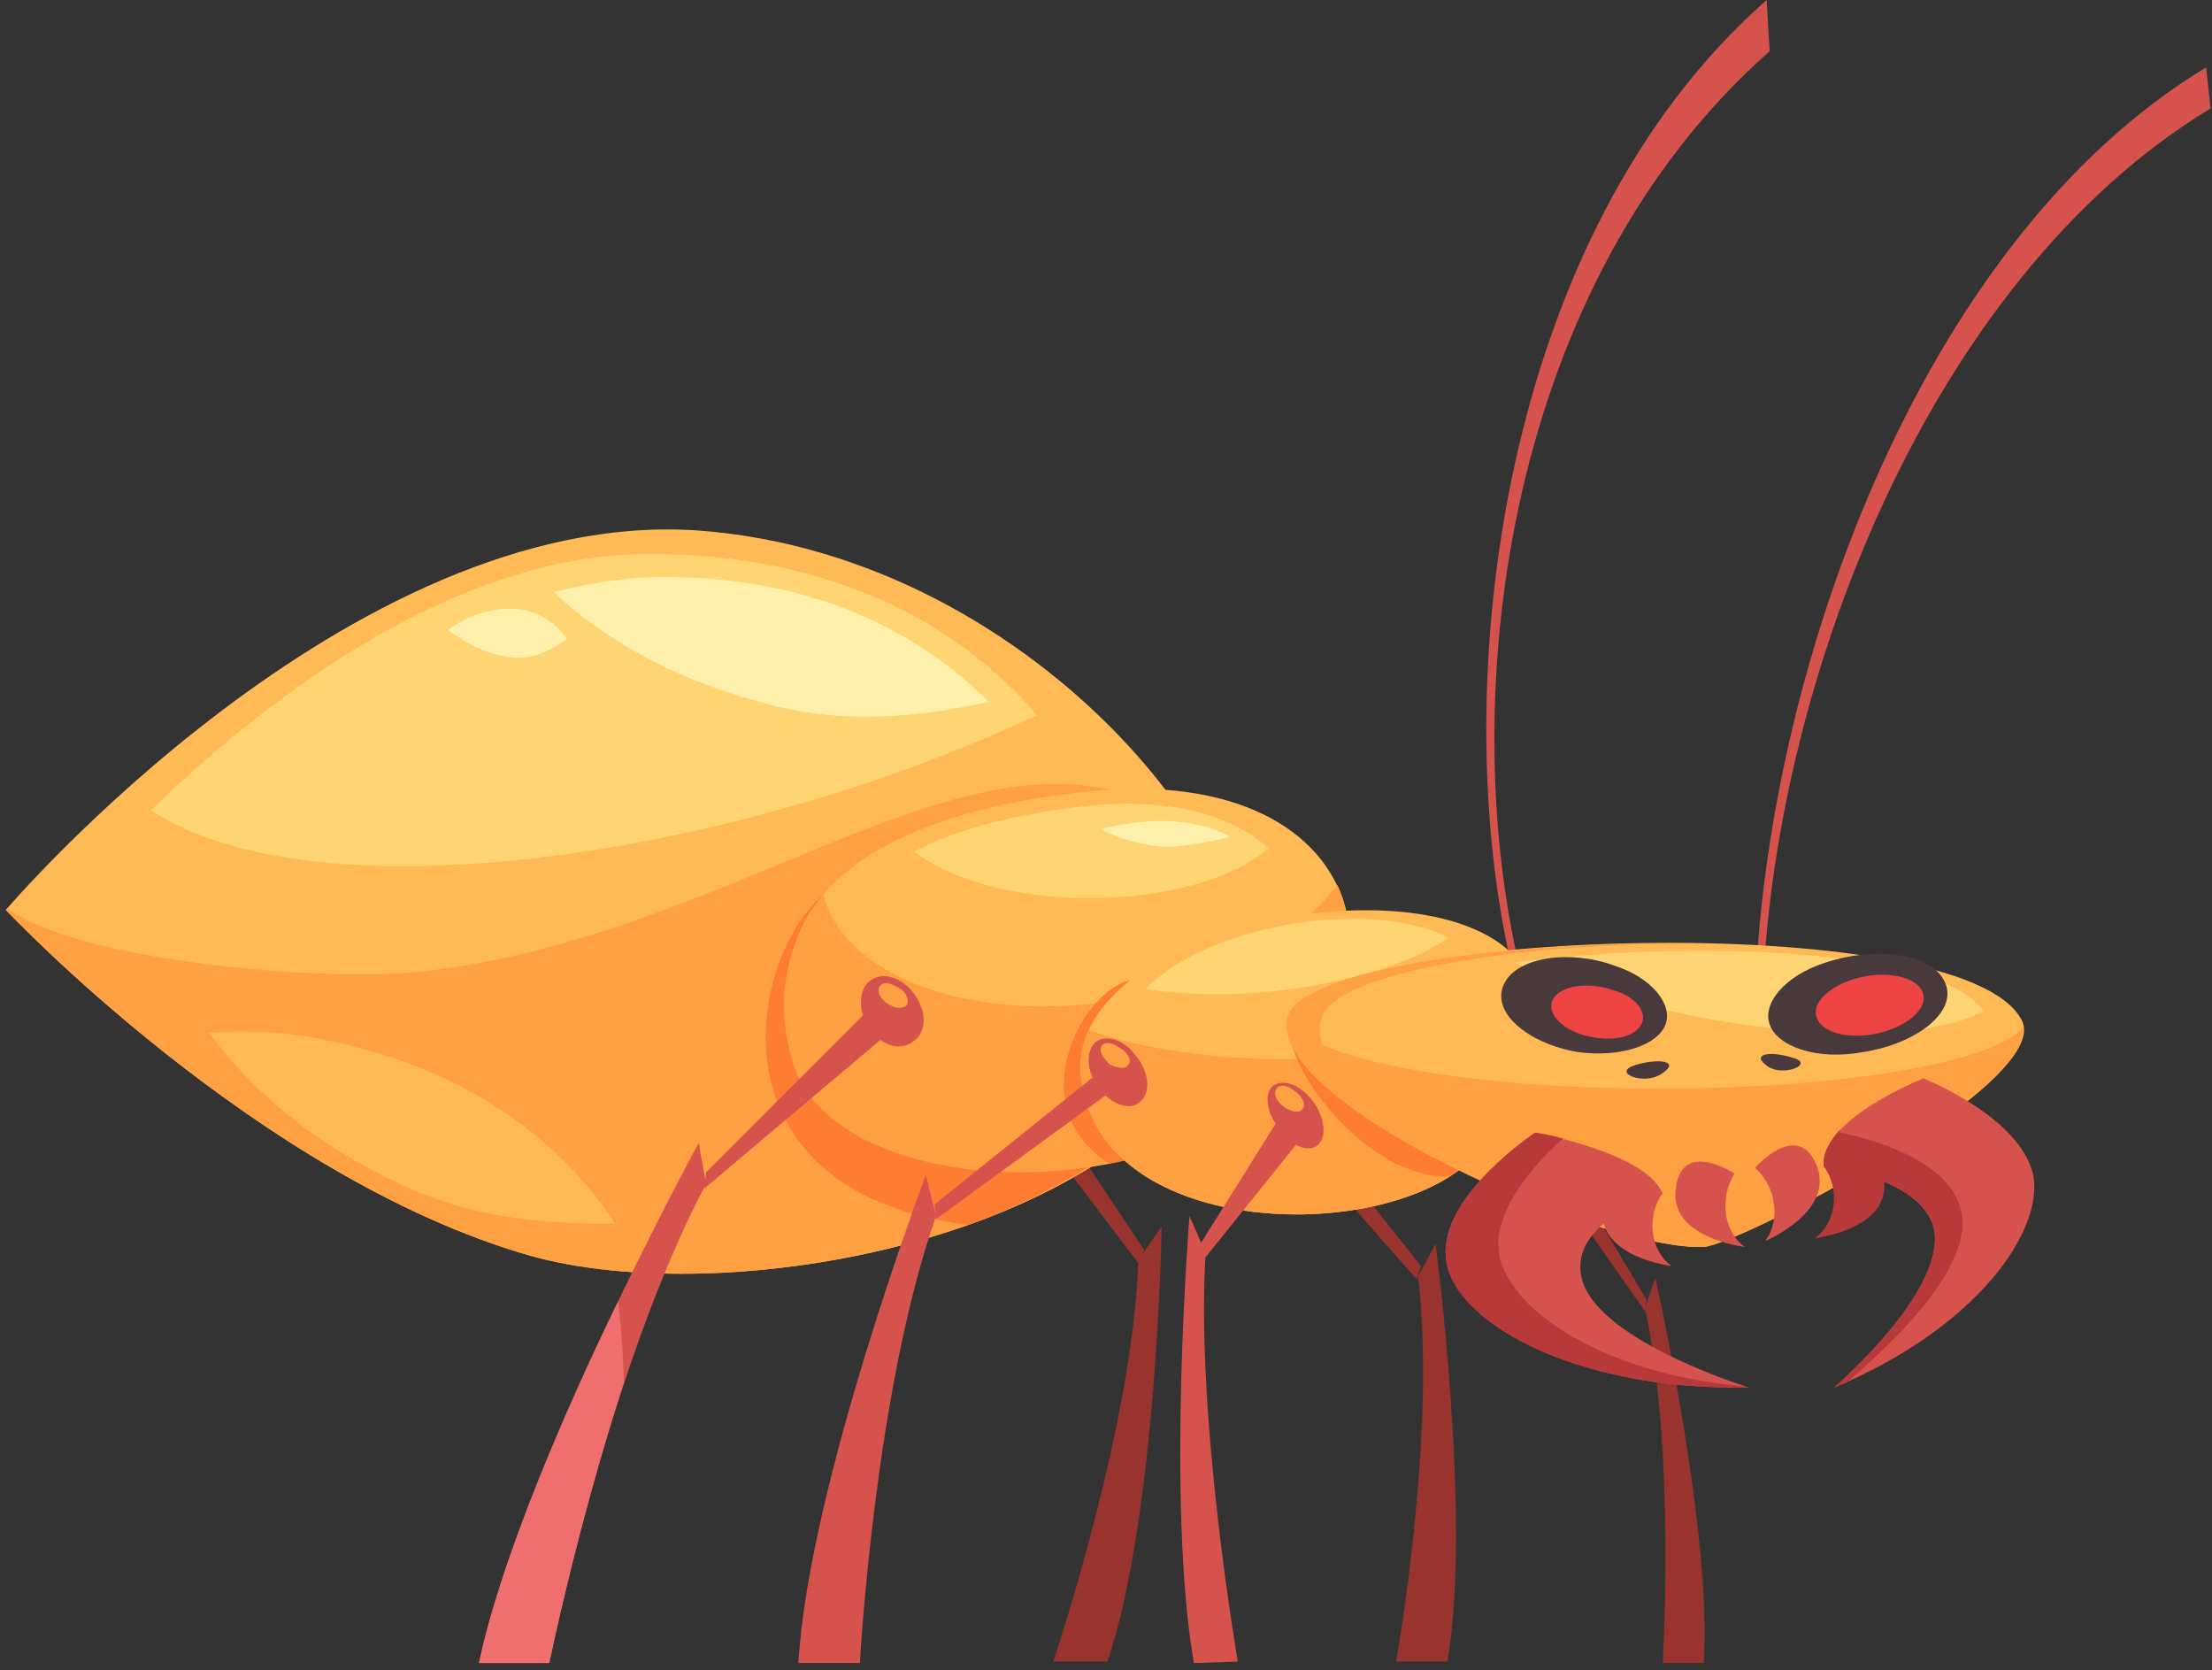 <?xml version="1.0" encoding="UTF-8"?>
<svg xmlns="http://www.w3.org/2000/svg" version="1.2" viewBox="0 0 151 114" width="151" height="114">
  <rect x="0" y="0" width="151" height="114" fill="#333333" stroke="none"/>
  <title>New Project</title>
  <style>
		.s0 { fill: #99332e } 
		.s1 { fill: #ffba55 } 
		.s2 { fill: #ffa143 } 
		.s3 { fill: #ffd473 } 
		.s4 { fill: #ff7c33 } 
		.s5 { fill: #d6524c } 
		.s6 { fill: #ef6f6f } 
		.s7 { fill: #47393c } 
		.s8 { fill: #b73939 } 
		.s9 { fill: #ed4343 } 
		.s10 { fill: #fff1ab } 
	</style>
  <path id="&lt;Path&gt;" class="s0" d="m77.7 86.2l-9.7-12.8 2.5 0.5 7.6 11.4z"></path>
  <path id="&lt;Path&gt;" class="s0" d="m75.6 113.4h-3.7c0 0 5.5-16.3 5.8-27.4l1.6-2.3c0 0-0.3 19.6-3.7 29.7z"></path>
  <path id="&lt;Path&gt;" class="s0" d="m96.7 87.3l-11.1-12.6 2.5 0.5 8.9 11.2z"></path>
  <path id="&lt;Path&gt;" class="s0" d="m98.8 113.4h-3.5c0 0 2.8-15.5 1.5-26.3l1.2-2.2c0 0 2.5 18.9 0.8 28.5z"></path>
  <path id="&lt;Path&gt;" class="s0" d="m112.3 89.5l-11-15.7 2.1-0.2 9 15.1z"></path>
  <path id="&lt;Path&gt;" class="s0" d="m116.3 113.5h-2.8c0 0 0.9-14.3-1.2-24.2l0.7-2.1c0 0 3.9 17.4 3.3 26.3z"></path>
  <path id="&lt;Path&gt;" class="s1" d="m84.3 69.3c-7.5 15.7-35 20.1-48.1 16.4-18.6-5.3-35.8-23.6-35.8-23.6 0 0 23.4-27.5 47.2-25.9 23.7 1.7 40.8 24.6 36.7 33.1z"></path>
  <path id="&lt;Path&gt;" class="s2" d="m27.7 66.4c-6.9 0.5-22.4-0.9-27.2-4.4q-0.1 0.1-0.1 0.1c0 0 17.2 18.3 35.8 23.6 13.1 3.7 40.6-0.7 48.1-16.4 1.8-3.8 2.5-9.9-4.7-13.9-13.2-7.4-29.7 9.1-51.9 11z"></path>
  <path id="&lt;Path&gt;" class="s3" d="m70.8 48.8c-5.6-6.5-14.4-11-26.5-11-13.9 0-27.1 10.8-34 17.5 11.4 7.5 39.9 3.2 60.5-6.5z"></path>
  <path id="&lt;Path&gt;" class="s4" d="m56.5 60.8c-5.5 4.3-8.5 20.5 9.6 22.8 0 0 5.6-1.8 11.2-6z"></path>
  <path id="&lt;Path&gt;" class="s1" d="m83.8 76c-11.4 6.2-26.4 3.9-29.1-3.4-2.8-7.4-0.3-16.5 19.7-18.6 20-2 23 14.7 9.4 22z"></path>
  <path id="&lt;Path&gt;" class="s2" d="m85.6 65.1c-11.5 6.2-26.5 3.9-29.2-3.4q-0.1-0.3-0.2-0.6c-2.9 3.5-3.3 8.1-1.9 11.9 2.7 7.3 18.4 9.6 29.8 3.5 7.3-4 9.5-11.1 7.2-16.1-1.4 1.8-3.3 3.4-5.7 4.7z"></path>
  <path id="&lt;Path&gt;" class="s4" d="m77.2 66.9c-3.3 0.6-7.6 8.6-1.5 12.5 0 0 5.5-0.8 8.5-3.9z"></path>
  <path id="&lt;Path&gt;" class="s1" d="m99.8 79.7c-6.5 5.2-24.7 4.6-26-6.1-1.3-10.8 25.9-15.6 30.4-7.2 1.9 3.5 2.1 8.1-4.4 13.3z"></path>
  <path id="&lt;Path&gt;" class="s3" d="m78.2 67.5c2.6 0.4 5.8 0.5 9.2 0.1 5-0.6 9.2-2 11.5-3.6-5.3-2.7-16.3-1-20.7 3.5z"></path>
  <path id="&lt;Path&gt;" class="s2" d="m88 72.3c-5.2 0-10-0.7-13.7-2-0.5 1-0.6 2.1-0.5 3.3 1.3 10.7 19.5 11.3 26 6.1 5-4.1 6-7.7 5.3-10.8-3.9 2.1-10.1 3.4-17.1 3.4z"></path>
  <path id="&lt;Path&gt;" class="s5" d="m120.3 68.6l-0.5-0.2c0.6-22 11.1-51.9 30.8-63.8l0.3 2.8c-19.3 11.7-30 39.6-30.6 61.2z"></path>
  <path id="&lt;Path&gt;" class="s5" d="m103.2 66c-4.5-19.3-0.8-50 17.4-66l0.2 3.5c-17.8 15.7-21.5 43.4-17.1 62.4z"></path>
  <path id="&lt;Path&gt;" class="s4" d="m88 70c-0.2 3 5.3 10.4 10.9 10.3q0.5-0.3 0.9-0.6c2.1-1.7 3.5-3.3 4.3-4.8-3.3-1.8-16-6.5-16.1-4.9z"></path>
  <path id="&lt;Path&gt;" class="s1" d="m116.3 85.1c-6.8 0.3-29.9-9.8-28.4-15.7 1.6-5.9 46-7.6 50.1 0.2 2.3 4.2-19.4 15.4-21.7 15.5z"></path>
  <path id="&lt;Path&gt;" class="s2" d="m90.2 69.5c0.9-3.1 13.1-5.1 25.3-5.1-12.9-0.2-26.7 1.8-27.6 5-1.2 4.7 13.4 12.1 22.7 14.7-9.1-3-21.9-10-20.4-14.6z"></path>
  <path id="&lt;Path&gt;" class="s3" d="m103.3 65.7c3.1 1.3 6.9 2.5 11.1 3.4 9.3 2 17.6 1.8 21-0.1-2.9-4.3-20-4.9-32.1-3.3z"></path>
  <path id="&lt;Path&gt;" class="s2" d="m113.2 74.3c-13.9 0-25.2-2.3-25.2-5.1q0 0 0 0 0 0.1-0.1 0.2c-1.5 5.9 21.6 16 28.4 15.7 2.2-0.1 22.5-10.5 21.8-15-1.9 2.4-12.3 4.2-24.9 4.2z"></path>
  <path id="&lt;Path&gt;" class="s5" d="m82.3 85.8l7.4-9.2-1.5-1.7-6.2 9.9z"></path>
  <path id="&lt;Path&gt;" class="s5" d="m81.5 113.5l3-0.1c0 0-2.9-16.7-2.2-27.9l-1.1-2.5c0 0-1.6 19.6 0.3 30.5z"></path>
  <path id="&lt;Path&gt;" class="s5" d="m63.9 83.2l13.3-9.7-2.2-0.3-11.2 9z"></path>
  <path id="&lt;Path&gt;" class="s5" d="m54.5 113.5h4.2c0 0 1-18.6 5.2-30.5l-0.7-2.8c0 0-8 21.2-8.7 33.3z"></path>
  <path id="&lt;Path&gt;" class="s5" d="m62.3 67.7c-1-1.2-2.3-1.4-3.1-0.6-0.6 0.7-0.6 2.1 0.2 3.1 0.7 1.1 2 1.6 2.9 0.9 1-0.6 1-2.2 0-3.4z"></path>
  <path id="&lt;Path&gt;" class="s5" d="m77.5 72c-0.9-1.2-2.2-1.4-2.8-0.8-0.6 0.7-0.5 2 0.3 3 0.7 1.1 2 1.6 2.7 1.1 0.9-0.6 0.8-2.1-0.2-3.3z"></path>
  <path id="&lt;Path&gt;" class="s5" d="m89.5 75c-0.9-1.1-2.1-1.4-2.7-0.8-0.5 0.6-0.3 1.8 0.5 2.8 0.7 1.1 1.9 1.7 2.6 1.2 0.7-0.5 0.6-2-0.4-3.2z"></path>
  <path id="&lt;Path&gt;" class="s5" d="m48.1 81.1l14.1-11.9-2.2-1-11.8 11.8z"></path>
  <path id="&lt;Path&gt;" class="s5" d="m32.7 113.5h4.8c0 0 4-20.1 10.7-32.7l-0.5-2.8c0 0-12.3 22.5-15 35.5z"></path>
  <path id="&lt;Path&gt;" class="s6" d="m37.5 113.5c0 0 1.9-9.3 5.1-19.2q-0.1-2.8-0.4-5.5c-3.7 7.6-8 17.6-9.5 24.7z"></path>
  <path id="&lt;Path&gt;" class="s7" d="m113.7 69.9c0.5-1.4-1-3.2-3.5-4-3-1.1-6.6-0.6-7.5 1.2-1 1.9 1.5 4.1 5 4.7 3 0.4 5.5-0.5 6-1.9z"></path>
  <path id="&lt;Path&gt;" class="s7" d="m120.8 69.9c-0.5-1.4 1-3.3 3.8-4.2 3.3-1.1 7.1-0.7 8.1 1.2 1.1 2-1.7 4.3-5.5 4.9-3.2 0.6-5.9-0.4-6.4-1.9z"></path>
  <path id="&lt;Path&gt;" class="s5" d="m119.4 94.7c-12.3 0.2-20.4-4.7-20.7-8.9-0.4-4.2 6.1-8.5 6.1-8.5 0 0 7.7 1.4 8.7 4.2 0 0-6 1.6-5.6 5.3 0.4 4.5 11.5 7.9 11.5 7.9z"></path>
  <path id="&lt;Path&gt;" class="s8" d="m102.3 85.4c-0.3-3 2.6-6.1 4.4-7.7-1.1-0.3-1.9-0.4-1.9-0.4 0 0-6.5 4.3-6.1 8.5 0.3 4.2 8.4 9.1 20.7 8.9q0 0-0.5-0.1c-9.8-0.9-16.1-5.4-16.6-9.2z"></path>
  <path id="&lt;Path&gt;" class="s5" d="m125.2 94.7c9.8-4.1 14.3-10.7 13.6-14.5-0.9-4-7.5-6.6-7.5-6.6 0 0-7.1 2.8-6.8 6 0 0 6.6 0.7 7.5 4.2 1 4.2-6.8 10.9-6.8 10.9z"></path>
  <path id="&lt;Path&gt;" class="s8" d="m125.2 94.7q0.4-0.2 0.8-0.3c2.1-1.8 8.7-7.5 7.9-11.6-0.7-4.2-8.3-5.5-8.3-5.5q0-0.1 0-0.2c-0.7 0.8-1.2 1.6-1.1 2.5 0 0 6.6 0.7 7.5 4.2 1 4.2-6.8 10.9-6.8 10.9z"></path>
  <path id="&lt;Path&gt;" class="s9" d="m124 69.4c-0.3-0.8 0.6-1.9 2.3-2.5 2-0.7 4.3-0.4 4.9 0.7 0.6 1.2-1.1 2.6-3.4 3-1.9 0.3-3.5-0.2-3.8-1.2z"></path>
  <path id="&lt;Path&gt;" class="s9" d="m112.1 69.8c0.3-0.8-0.5-1.8-1.9-2.2-1.7-0.6-3.6-0.4-4.2 0.6-0.5 1.1 0.9 2.3 2.8 2.6 1.7 0.3 3-0.2 3.3-1z"></path>
  <path id="&lt;Path&gt;" class="s2" d="m88.3 74.4c-0.5-0.4-1.1-0.4-1.2 0-0.2 0.3 0.1 0.8 0.5 1.1 0.5 0.4 1.1 0.5 1.3 0.2 0.3-0.3 0-0.9-0.6-1.3z"></path>
  <path id="&lt;Path&gt;" class="s2" d="m76.4 71.5c-0.5-0.4-1.1-0.4-1.2-0.1-0.2 0.3 0.1 0.8 0.5 1.2 0.5 0.3 1.1 0.4 1.3 0.1 0.3-0.3 0-0.9-0.6-1.2z"></path>
  <path id="&lt;Path&gt;" class="s2" d="m61.3 67.4c-0.6-0.4-1.1-0.4-1.3 0-0.1 0.3 0.1 0.8 0.6 1.1 0.4 0.3 1 0.4 1.3 0.1 0.2-0.3 0-0.9-0.6-1.2z"></path>
  <path id="&lt;Path&gt;" class="s3" d="m62.4 58.1c2.4 1.9 6.8 3.2 12 3.2 5.3 0 9.9-1.4 12.2-3.4-2.4-2.2-6.6-3.5-12.4-2.9-5.3 0.6-9.1 1.7-11.8 3.1z"></path>
  <path id="&lt;Path&gt;" class="s5" d="m113.5 81.4c-1.1 1.6-0.9 3.9 0.6 5 0 0-5.1-0.6-4.7-4 0.4-3.4 4.1-1 4.1-1z"></path>
  <path id="&lt;Path&gt;" class="s5" d="m118.4 80.1c-1 1.6-0.8 3.9 0.7 5 0 0-5.2-0.6-4.7-4 0.4-3.4 4-1 4-1z"></path>
  <path id="&lt;Path&gt;" class="s8" d="m124.5 79.6c1.1 1.5 0.9 3.8-0.6 4.9 0 0 5.2-0.6 4.7-4-0.4-3.4-4.1-0.9-4.1-0.9z"></path>
  <path id="&lt;Path&gt;" class="s5" d="m119.8 79.7c1.4 1.2 1.8 3.5 0.7 5 0 0 4.8-2 3.5-5.2-1.3-3.1-4.2 0.2-4.2 0.2z"></path>
  <path id="&lt;Path&gt;" class="s7" d="m113.4 73.3c-1.2 0.8-3.4-0.1-1.8-0.6 1.6-0.5 3.2-0.3 1.8 0.6z"></path>
  <path id="&lt;Path&gt;" class="s7" d="m120.7 72.8c1.1 0.7 3.2-0.2 1.7-0.6-1.5-0.5-3-0.3-1.7 0.6z"></path>
  <path id="&lt;Path&gt;" class="s10" d="m44.2 39.4c-2.2 0.1-4.3 0.5-6.4 1 3.6 3.4 8.5 6.1 14.8 7.7 4.8 1.3 10 0.9 14.9-0.2-5.2-5.2-12.9-8.8-23.3-8.5z"></path>
  <path id="&lt;Path&gt;" class="s1" d="m20.7 70.7c-2.1-0.3-4.3-0.4-6.4-0.2 2.9 4 7.2 7.6 13 10.3 4.5 2.2 9.7 2.8 14.7 2.7-4.1-6.2-11-11.1-21.3-12.8z"></path>
  <path id="&lt;Path&gt;" class="s10" d="m32.4 42q-0.9 0.3-1.8 1c1.6 1.2 3.1 1.8 4.7 1.9 1.2 0 2.3-0.5 3.4-1.3-1.2-1.7-3.3-2.7-6.3-1.6z"></path>
  <path id="&lt;Path&gt;" class="s10" d="m77.9 56.1q-1.2 0.1-2.8 0.5c1.7 0.8 3.3 1.2 4.9 1.2 1-0.1 3.1-0.4 3.9-0.7-0.7-0.5-2.9-1.3-6-1z"></path>
</svg>
